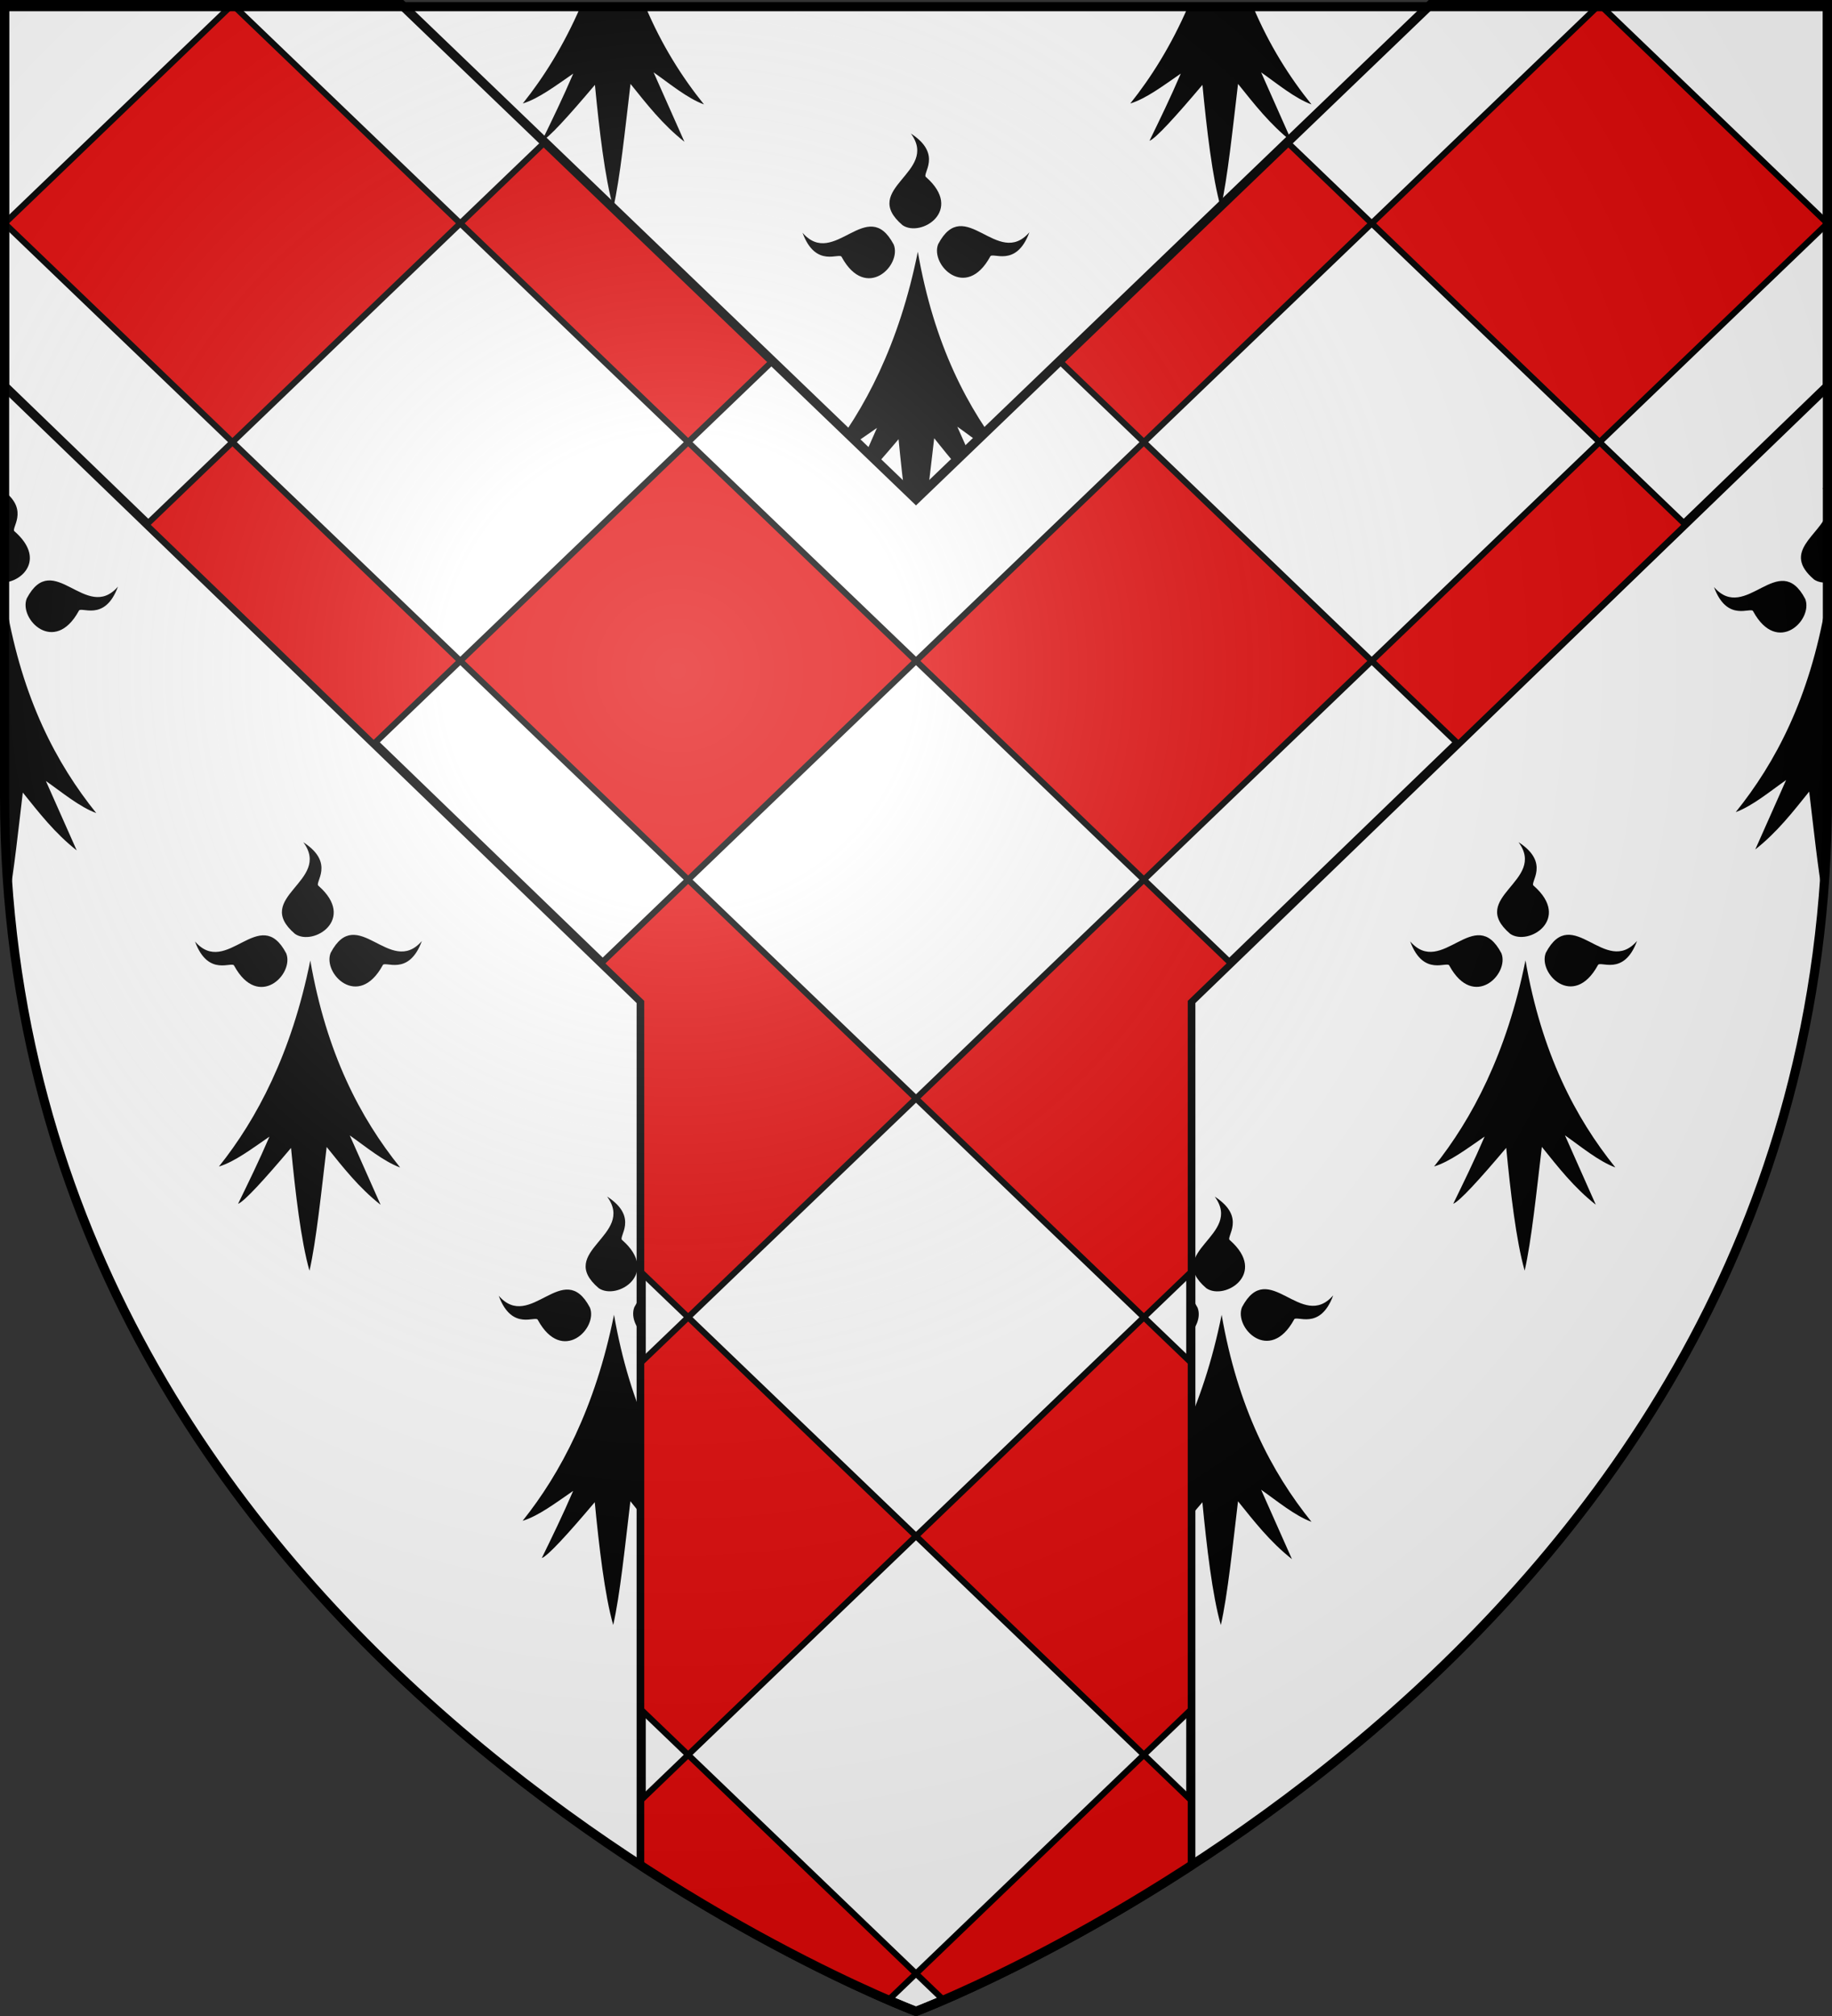 <?xml version="1.0" encoding="UTF-8" standalone="no"?>
<svg
   xmlns:dc="http://purl.org/dc/elements/1.1/"
   xmlns:cc="http://creativecommons.org/ns#"
   xmlns:rdf="http://www.w3.org/1999/02/22-rdf-syntax-ns#"
   xmlns:svg="http://www.w3.org/2000/svg"
   xmlns="http://www.w3.org/2000/svg"
   xmlns:xlink="http://www.w3.org/1999/xlink"
   xmlns:sodipodi="http://sodipodi.sourceforge.net/DTD/sodipodi-0.dtd"
   xmlns:inkscape="http://www.inkscape.org/namespaces/inkscape"
   height="660"
   width="600"
   version="1.0"
   id="svg2"
   sodipodi:version="0.32"
   inkscape:version="0.47pre1"
   sodipodi:docname="Margon.svg"
   inkscape:export-filename="/Users/olivier/Desktop/Blason Rouge/Blason_Vide_3D.png"
   inkscape:export-xdpi="144"
   inkscape:export-ydpi="144"
   inkscape:output_extension="org.inkscape.output.svg.inkscape">
  <rect width="100%" height="100%" fill="#333333" stroke="none"/>
  <sodipodi:namedview
     inkscape:window-height="706"
     inkscape:window-width="1366"
     inkscape:pageshadow="2"
     inkscape:pageopacity="0.0"
     guidetolerance="10.0"
     gridtolerance="10.0"
     objecttolerance="10.0"
     borderopacity="1.0"
     bordercolor="#666666"
     pagecolor="#ffffff"
     id="base"
     showgrid="false"
     height="660px"
     inkscape:zoom="0.71969666"
     inkscape:cx="300.00013"
     inkscape:cy="330.00014"
     inkscape:window-x="-8"
     inkscape:window-y="-8"
     inkscape:current-layer="layer3"
     inkscape:object-nodes="true"
     inkscape:window-maximized="1" />
  <desc
     id="desc4">Flag of Canton of Valais (Wallis)</desc>
  <defs
     id="defs6">
    <inkscape:perspective
       sodipodi:type="inkscape:persp3d"
       inkscape:vp_x="0 : 330 : 1"
       inkscape:vp_y="0 : 1000 : 0"
       inkscape:vp_z="600 : 330 : 1"
       inkscape:persp3d-origin="300 : 220 : 1"
       id="perspective23937" />
    <linearGradient
       id="linearGradient2893">
      <stop
         style="stop-color:white;stop-opacity:0.314;"
         offset="0"
         id="stop2895" />
      <stop
         id="stop2897"
         offset="0.19"
         style="stop-color:white;stop-opacity:0.251;" />
      <stop
         style="stop-color:#6b6b6b;stop-opacity:0.125;"
         offset="0.6"
         id="stop2901" />
      <stop
         style="stop-color:black;stop-opacity:0.125;"
         offset="1"
         id="stop2899" />
    </linearGradient>
    <radialGradient
       inkscape:collect="always"
       xlink:href="#linearGradient2893"
       id="radialGradient3163"
       gradientUnits="userSpaceOnUse"
       gradientTransform="matrix(1.353,0,0,1.349,-77.629,-85.747)"
       cx="221.445"
       cy="226.331"
       fx="221.445"
       fy="226.331"
       r="300" />
    <radialGradient
       r="300"
       fy="226.331"
       fx="221.445"
       cy="226.331"
       cx="221.445"
       gradientTransform="matrix(1.353,0,0,1.349,-77.629,-85.747)"
       gradientUnits="userSpaceOnUse"
       id="radialGradient3163-5"
       xlink:href="#linearGradient2893-4"
       inkscape:collect="always" />
    <linearGradient
       id="linearGradient2893-4">
      <stop
         id="stop2895-8"
         offset="0"
         style="stop-color:white;stop-opacity:0.314;" />
      <stop
         style="stop-color:white;stop-opacity:0.251;"
         offset="0.19"
         id="stop2897-8" />
      <stop
         id="stop2901-2"
         offset="0.6"
         style="stop-color:#6b6b6b;stop-opacity:0.125;" />
      <stop
         id="stop2899-4"
         offset="1"
         style="stop-color:black;stop-opacity:0.125;" />
    </linearGradient>
    <radialGradient
       inkscape:collect="always"
       xlink:href="#linearGradient2893-4"
       id="radialGradient6831"
       gradientUnits="userSpaceOnUse"
       gradientTransform="matrix(1.353,0,0,1.349,-77.629,-85.747)"
       cx="221.445"
       cy="226.331"
       fx="221.445"
       fy="226.331"
       r="300" />
  </defs>
  <g
     inkscape:groupmode="layer"
     id="layer3"
     inkscape:label="Fond écu"
     style="display:inline">
    <path
       sodipodi:nodetypes="cccccc"
       d="M 300,658.5 C 300,658.5 598.5,546.18 598.5,260.728 C 598.5,-24.723 598.5,2.176 598.5,2.176 L 1.5,2.176 L 1.5,260.728 C 1.5,546.18 300,658.5 300,658.5 z"
       style="fill:#ffffff;fill-opacity:1;fill-rule:evenodd;stroke:none;stroke-width:1px;stroke-linecap:butt;stroke-linejoin:miter;stroke-opacity:1"
       id="path6412" />
    <g
       transform="translate(1772.693,95.365)"
       id="g12820" />
    <g
       transform="translate(952.462,-502.36)"
       id="g3645">
      <g
         transform="translate(109.318,303.367)"
         id="g7133" />
    </g>
    <g
       transform="translate(241.367,104.599)"
       id="g6129"
       style="display:inline" />
    <g
       id="g20265"
       inkscape:label="Meubles"
       style="display:inline"
       transform="translate(1072.693,95.365)" />
    <g
       transform="translate(4006.483,912.076)"
       id="g50302" />
    <g
       transform="translate(3186.252,314.351)"
       id="g50306">
      <g
         transform="translate(109.318,303.367)"
         id="g50308" />
    </g>
    <g
       transform="translate(2475.157,921.31)"
       id="g50310"
       style="display:inline" />
    <g
       id="g50312"
       inkscape:label="Meubles"
       style="display:inline"
       transform="translate(3306.483,912.076)" />
    <g
       transform="translate(2606.483,912.076)"
       style="display:inline"
       inkscape:label="Meubles"
       id="g4387" />
    <g
       transform="translate(-700,-2.8023842e-4)"
       id="g3768">
      <g
         id="g7023"
         transform="translate(210.358,-274.574)"
         style="fill:#000000">
        <path
           id="path7011"
           style="fill:#000000;fill-opacity:1;fill-rule:evenodd;stroke:none"
           d="m 690.742,472.983 c -6.121,30.431 -17.53,51.977 -29.925,67.467 5.152,-1.546 10.944,-5.942 16.545,-9.788 -3.425,7.98 -6.85,14.951 -10.274,21.992 2.045,-0.758 8.534,-7.866 17.347,-18.293 1.382,14.335 3.25,30.479 6.04,40.199 2.222,-9.704 3.866,-25.767 5.629,-40.514 5.313,6.595 10.473,13.266 17.662,18.924 l -10.093,-22.708 c 5.211,3.645 10.97,8.47 16.497,10.504 -13.103,-16.263 -24.137,-37.348 -29.428,-67.782 z" />
        <path
           id="path7013"
           style="fill:#000000;fill-opacity:1;fill-rule:evenodd;stroke:none"
           d="m 665.825,474.752 c -0.562,-1.77 -8.48,3.895 -12.845,-7.981 10.413,11.973 21.173,-12.605 29.877,3.881 2.686,6.802 -9.081,18.603 -17.031,4.1 z" />
        <path
           id="path7015"
           style="fill:#000000;fill-opacity:1;fill-rule:evenodd;stroke:none;display:inline"
           d="m 714.435,474.601 c 0.562,-1.77 8.48,3.895 12.845,-7.981 -10.413,11.973 -21.173,-12.605 -29.877,3.881 -2.686,6.802 9.081,18.603 17.031,4.1 z" />
        <path
           id="path7017"
           style="fill:#000000;fill-opacity:1;fill-rule:evenodd;stroke:none;display:inline"
           d="m 693.456,448.57 c -1.605,-0.935 5.651,-7.426 -4.987,-14.277 9.413,12.774 -16.92,17.913 -2.73,30.004 6.052,4.105 20.136,-4.804 7.717,-15.727 z" />
      </g>
      <use
         x="0"
         y="0"
         xlink:href="#g7023"
         id="use3629"
         transform="translate(-99.502,-115.995)"
         width="600"
         height="660" />
      <use
         x="0"
         y="0"
         xlink:href="#use3629"
         id="use3631"
         transform="translate(199,0)"
         width="600"
         height="660" />
      <use
         x="0"
         y="0"
         xlink:href="#use3631"
         id="use3633"
         transform="translate(199.025,0.009)"
         width="600"
         height="660" />
      <use
         x="0"
         y="0"
         xlink:href="#use3633"
         id="use3635"
         transform="translate(-99.52,116.014)"
         width="600"
         height="660" />
      <use
         x="0"
         y="0"
         xlink:href="#use3635"
         id="use3637"
         transform="translate(99.509,115.972)"
         width="600"
         height="660" />
      <use
         x="0"
         y="0"
         xlink:href="#use3637"
         id="use3639"
         transform="translate(-199.012,0.001)"
         width="600"
         height="660" />
      <use
         x="0"
         y="0"
         xlink:href="#use3639"
         id="use3641"
         transform="translate(99.503,116.027)"
         width="600"
         height="660" />
      <use
         x="0"
         y="0"
         xlink:href="#use3641"
         id="use3643"
         transform="translate(-199.006,-0.023)"
         width="600"
         height="660" />
      <use
         x="0"
         y="0"
         xlink:href="#use3643"
         id="use3645"
         transform="translate(-99.471,-115.977)"
         width="600"
         height="660" />
      <use
         x="0"
         y="0"
         xlink:href="#use3645"
         id="use3647"
         transform="translate(198.998,232.001)"
         width="600"
         height="660" />
      <path
         style="fill:#000000;fill-opacity:1;fill-rule:evenodd;stroke:none"
         d="m 1089.094,2.188 c -5.518,12.718 -12.064,23.136 -18.906,31.688 5.152,-1.546 10.931,-5.936 16.531,-9.781 -3.425,7.98 -6.825,14.959 -10.25,22 2.045,-0.758 8.531,-7.885 17.344,-18.312 1.382,14.335 3.24,30.499 6.031,40.219 2.222,-9.704 3.862,-25.783 5.625,-40.531 5.313,6.595 10.467,13.28 17.656,18.938 L 1113.031,23.688 c 5.211,3.645 10.974,8.466 16.5,10.5 -7.215,-8.955 -13.809,-19.365 -19.156,-32 l -21.281,0 z"
         id="path3651" />
      <use
         x="0"
         y="0"
         xlink:href="#path3651"
         id="use3666"
         transform="translate(-198.969,0)"
         width="600"
         height="660" />
      <path
         style="fill:#000000;fill-opacity:1;fill-rule:evenodd;stroke:none"
         d="m 701.5,2.188 0,64.5 c 2.222,-9.704 3.862,-25.783 5.625,-40.531 5.313,6.595 10.467,13.28 17.656,18.938 L 714.688,22.375 c 5.211,3.645 10.974,8.466 16.5,10.5 C 724.229,24.239 717.867,14.221 712.625,2.188 l -11.125,0 z"
         id="path3668" />
      <use
         x="0"
         y="0"
         xlink:href="#path3668"
         id="use3673"
         transform="matrix(-1,0,0,1,2000,1)"
         width="600"
         height="660" />
      <path
         style="fill:#000000;fill-opacity:1;fill-rule:evenodd;stroke:none"
         d="m 1297.906,198.094 c 0.19,0.946 0.393,1.852 0.594,2.781 l 0,59.531 c 0,11.49 -0.509,22.692 -1.438,33.625 -1.688,-9.653 -3.074,-22.685 -4.531,-34.875 -5.313,6.595 -10.467,13.28 -17.656,18.938 l 10.094,-22.719 c -5.211,3.645 -10.974,8.466 -16.5,10.5 13.103,-16.263 24.147,-37.347 29.438,-67.781 z"
         id="path3677" />
      <path
         id="path3681"
         style="fill:#000000;fill-opacity:1;fill-rule:evenodd;stroke:none;display:inline"
         d="m 725.793,200.026 c 0.562,-1.77 8.48,3.895 12.845,-7.981 -10.413,11.973 -21.173,-12.605 -29.877,3.881 -2.686,6.802 9.081,18.603 17.031,4.1 z" />
      <path
         style="fill:#000000;fill-opacity:1;fill-rule:evenodd;stroke:none;display:inline"
         d="m 701.5,160.906 0,1.969 c 0.572,1.745 0.493,3.339 0,4.844 l 0,22.969 c 6.287,-0.58 13.209,-7.984 3.312,-16.688 -1.512,-0.881 4.844,-6.695 -3.312,-13.094 z"
         id="path3683" />
      <path
         id="path3695"
         d="m 702.094,198.406 c -0.19,0.946 -0.393,1.852 -0.594,2.781 l 0,59.531 c 0,11.49 0.509,22.692 1.438,33.625 1.688,-9.653 3.074,-22.685 4.531,-34.875 5.313,6.595 10.467,13.28 17.656,18.938 L 715.031,255.688 c 5.211,3.645 10.974,8.466 16.5,10.5 -13.103,-16.263 -24.147,-37.347 -29.438,-67.781 z"
         style="fill:#000000;fill-opacity:1;fill-rule:evenodd;stroke:none" />
      <path
         id="path3701"
         style="fill:#000000;fill-opacity:1;fill-rule:evenodd;stroke:none"
         d="m 1274.199,200.179 c -0.562,-1.77 -8.48,3.895 -12.845,-7.981 10.413,11.973 21.173,-12.605 29.877,3.881 2.686,6.802 -9.081,18.603 -17.031,4.1 z" />
      <path
         style="fill:#000000;fill-opacity:1;fill-rule:evenodd;stroke:none;display:inline"
         d="m 1296.844,159.719 c 0.79,1.072 1.325,2.089 1.656,3.062 l 0,-1.875 c -0.501,-0.393 -1.041,-0.791 -1.656,-1.188 z m 1.656,8.062 c -2.538,7.568 -15.166,12.743 -4.375,21.938 1.229,0.834 2.772,1.117 4.375,0.969 l 0,-22.906 z"
         id="path3705" />
    </g>
    <path
       style="fill:#ffffff;fill-opacity:1;fill-rule:evenodd;stroke:#000000;stroke-width:3;stroke-linecap:butt;stroke-linejoin:miter;stroke-opacity:1"
       d="M 1.5,1.5 L 1.5,126.475 L 210,327.748 L 210,610.763 C 260.372,643.555 300,658.5 300,658.5 C 300,658.5 339.628,643.555 390,610.763 L 390,327.748 L 598.5,126.475 C 598.5,100.791 598.5,1.5 598.5,1.5 L 468.531,1.5 L 300,163.388 L 131.469,1.5 L 1.5,1.5 z"
       id="path2855" />
    <path
       style="fill:#e20909;fill-opacity:1;fill-rule:nonzero;stroke:#000000;stroke-width:2;stroke-opacity:1;display:inline"
       d="M 75.406,2.188 L 1.5,73.125 L 76.125,144.75 L 150.75,73.125 L 76.844,2.188 L 75.406,2.188 z M 150.75,73.125 L 225.375,144.75 L 252.688,118.531 L 178.062,46.906 L 150.75,73.125 z M 225.375,144.75 L 150.75,216.375 L 225.375,288 L 300,216.375 L 225.375,144.75 z M 300,216.375 L 374.625,288 L 449.25,216.375 L 374.625,144.75 L 300,216.375 z M 374.625,144.75 L 449.25,73.125 L 421.938,46.906 L 347.312,118.531 L 374.625,144.75 z M 449.25,73.125 L 523.875,144.75 L 598.5,73.125 L 524.594,2.188 L 523.156,2.188 L 449.25,73.125 z M 523.875,144.75 L 449.25,216.375 L 477.625,243.594 L 552.062,171.812 L 523.875,144.75 z M 374.625,288 L 300,359.625 L 374.625,431.25 L 390,416.5 L 390,328.094 L 403.156,315.406 L 374.625,288 z M 374.625,431.25 L 300,502.875 L 374.625,574.5 L 390,559.75 L 390,446 L 374.625,431.25 z M 374.625,574.5 L 300,646.125 L 309.031,654.781 C 323.462,648.557 353.931,634.244 390,610.781 L 390,589.281 L 374.625,574.5 z M 300,646.125 L 225.375,574.5 L 210,589.281 L 210,610.781 C 246.069,634.244 276.538,648.557 290.969,654.781 L 300,646.125 z M 225.375,574.5 L 300,502.875 L 225.375,431.25 L 210,446 L 210,559.75 L 225.375,574.5 z M 225.375,431.25 L 300,359.625 L 225.375,288 L 196.844,315.406 L 210,328.094 L 210,416.5 L 225.375,431.25 z M 150.75,216.375 L 76.125,144.75 L 47.938,171.812 L 122.375,243.594 L 150.75,216.375 z"
       id="path6497" />
    <g
       transform="translate(1772.693,104.266)"
       id="g12820-1" />
    <g
       transform="translate(952.462,-493.458)"
       id="g3645-7">
      <g
         transform="translate(109.318,303.367)"
         id="g7133-1" />
    </g>
    <g
       transform="translate(241.367,113.5)"
       id="g6129-1"
       style="display:inline" />
    <g
       id="g20265-5"
       inkscape:label="Meubles"
       style="display:inline"
       transform="translate(1072.693,104.267)" />
    <g
       transform="translate(4006.483,920.977)"
       id="g50302-2" />
    <g
       transform="translate(3186.252,323.253)"
       id="g50306-7">
      <g
         transform="translate(109.318,303.367)"
         id="g50308-6" />
    </g>
    <g
       transform="translate(2475.157,930.211)"
       id="g50310-1"
       style="display:inline" />
    <g
       id="g50312-4"
       inkscape:label="Meubles"
       style="display:inline"
       transform="translate(3306.483,920.978)" />
    <g
       transform="translate(2606.483,920.978)"
       style="display:inline"
       inkscape:label="Meubles"
       id="g4387-2" />
    <g
       id="layer4-3"
       inkscape:label="Meubles"
       transform="translate(700,-2.8023842e-4)" />
  </g>
  <g
     inkscape:groupmode="layer"
     id="layer4"
     inkscape:label="Meubles" />
  <g
     inkscape:groupmode="layer"
     id="layer2"
     inkscape:label="Reflet final"
     sodipodi:insensitive="true">
    <path
       sodipodi:nodetypes="cccccc"
       d="M 300,658.5 C 300,658.5 598.5,546.18 598.5,260.728 C 598.5,-24.723 598.5,2.176 598.5,2.176 L 1.5,2.176 L 1.5,260.728 C 1.5,546.18 300,658.5 300,658.5 z "
       style="opacity:1;fill:url(#radialGradient3163);fill-opacity:1;fill-rule:evenodd;stroke:none;stroke-width:1px;stroke-linecap:butt;stroke-linejoin:miter;stroke-opacity:1"
       id="path2875"
       inkscape:export-xdpi="144"
       inkscape:export-ydpi="144" />
  </g>
  <g
     inkscape:groupmode="layer"
     id="layer1"
     inkscape:label="Contour final"
     sodipodi:insensitive="true">
    <path
       sodipodi:nodetypes="cccccc"
       d="M 300,658.5 C 300,658.5 1.5,546.18 1.5,260.728 C 1.5,-24.723 1.5,2.176 1.5,2.176 L 598.5,2.176 L 598.5,260.728 C 598.5,546.18 300,658.5 300,658.5 z "
       style="opacity:1;fill:none;fill-opacity:1;fill-rule:evenodd;stroke:#000000;stroke-width:3;stroke-linecap:butt;stroke-linejoin:miter;stroke-miterlimit:4;stroke-dasharray:none;stroke-opacity:1"
       id="path1411"
       inkscape:export-xdpi="144"
       inkscape:export-ydpi="144" />
  </g>
</svg>
